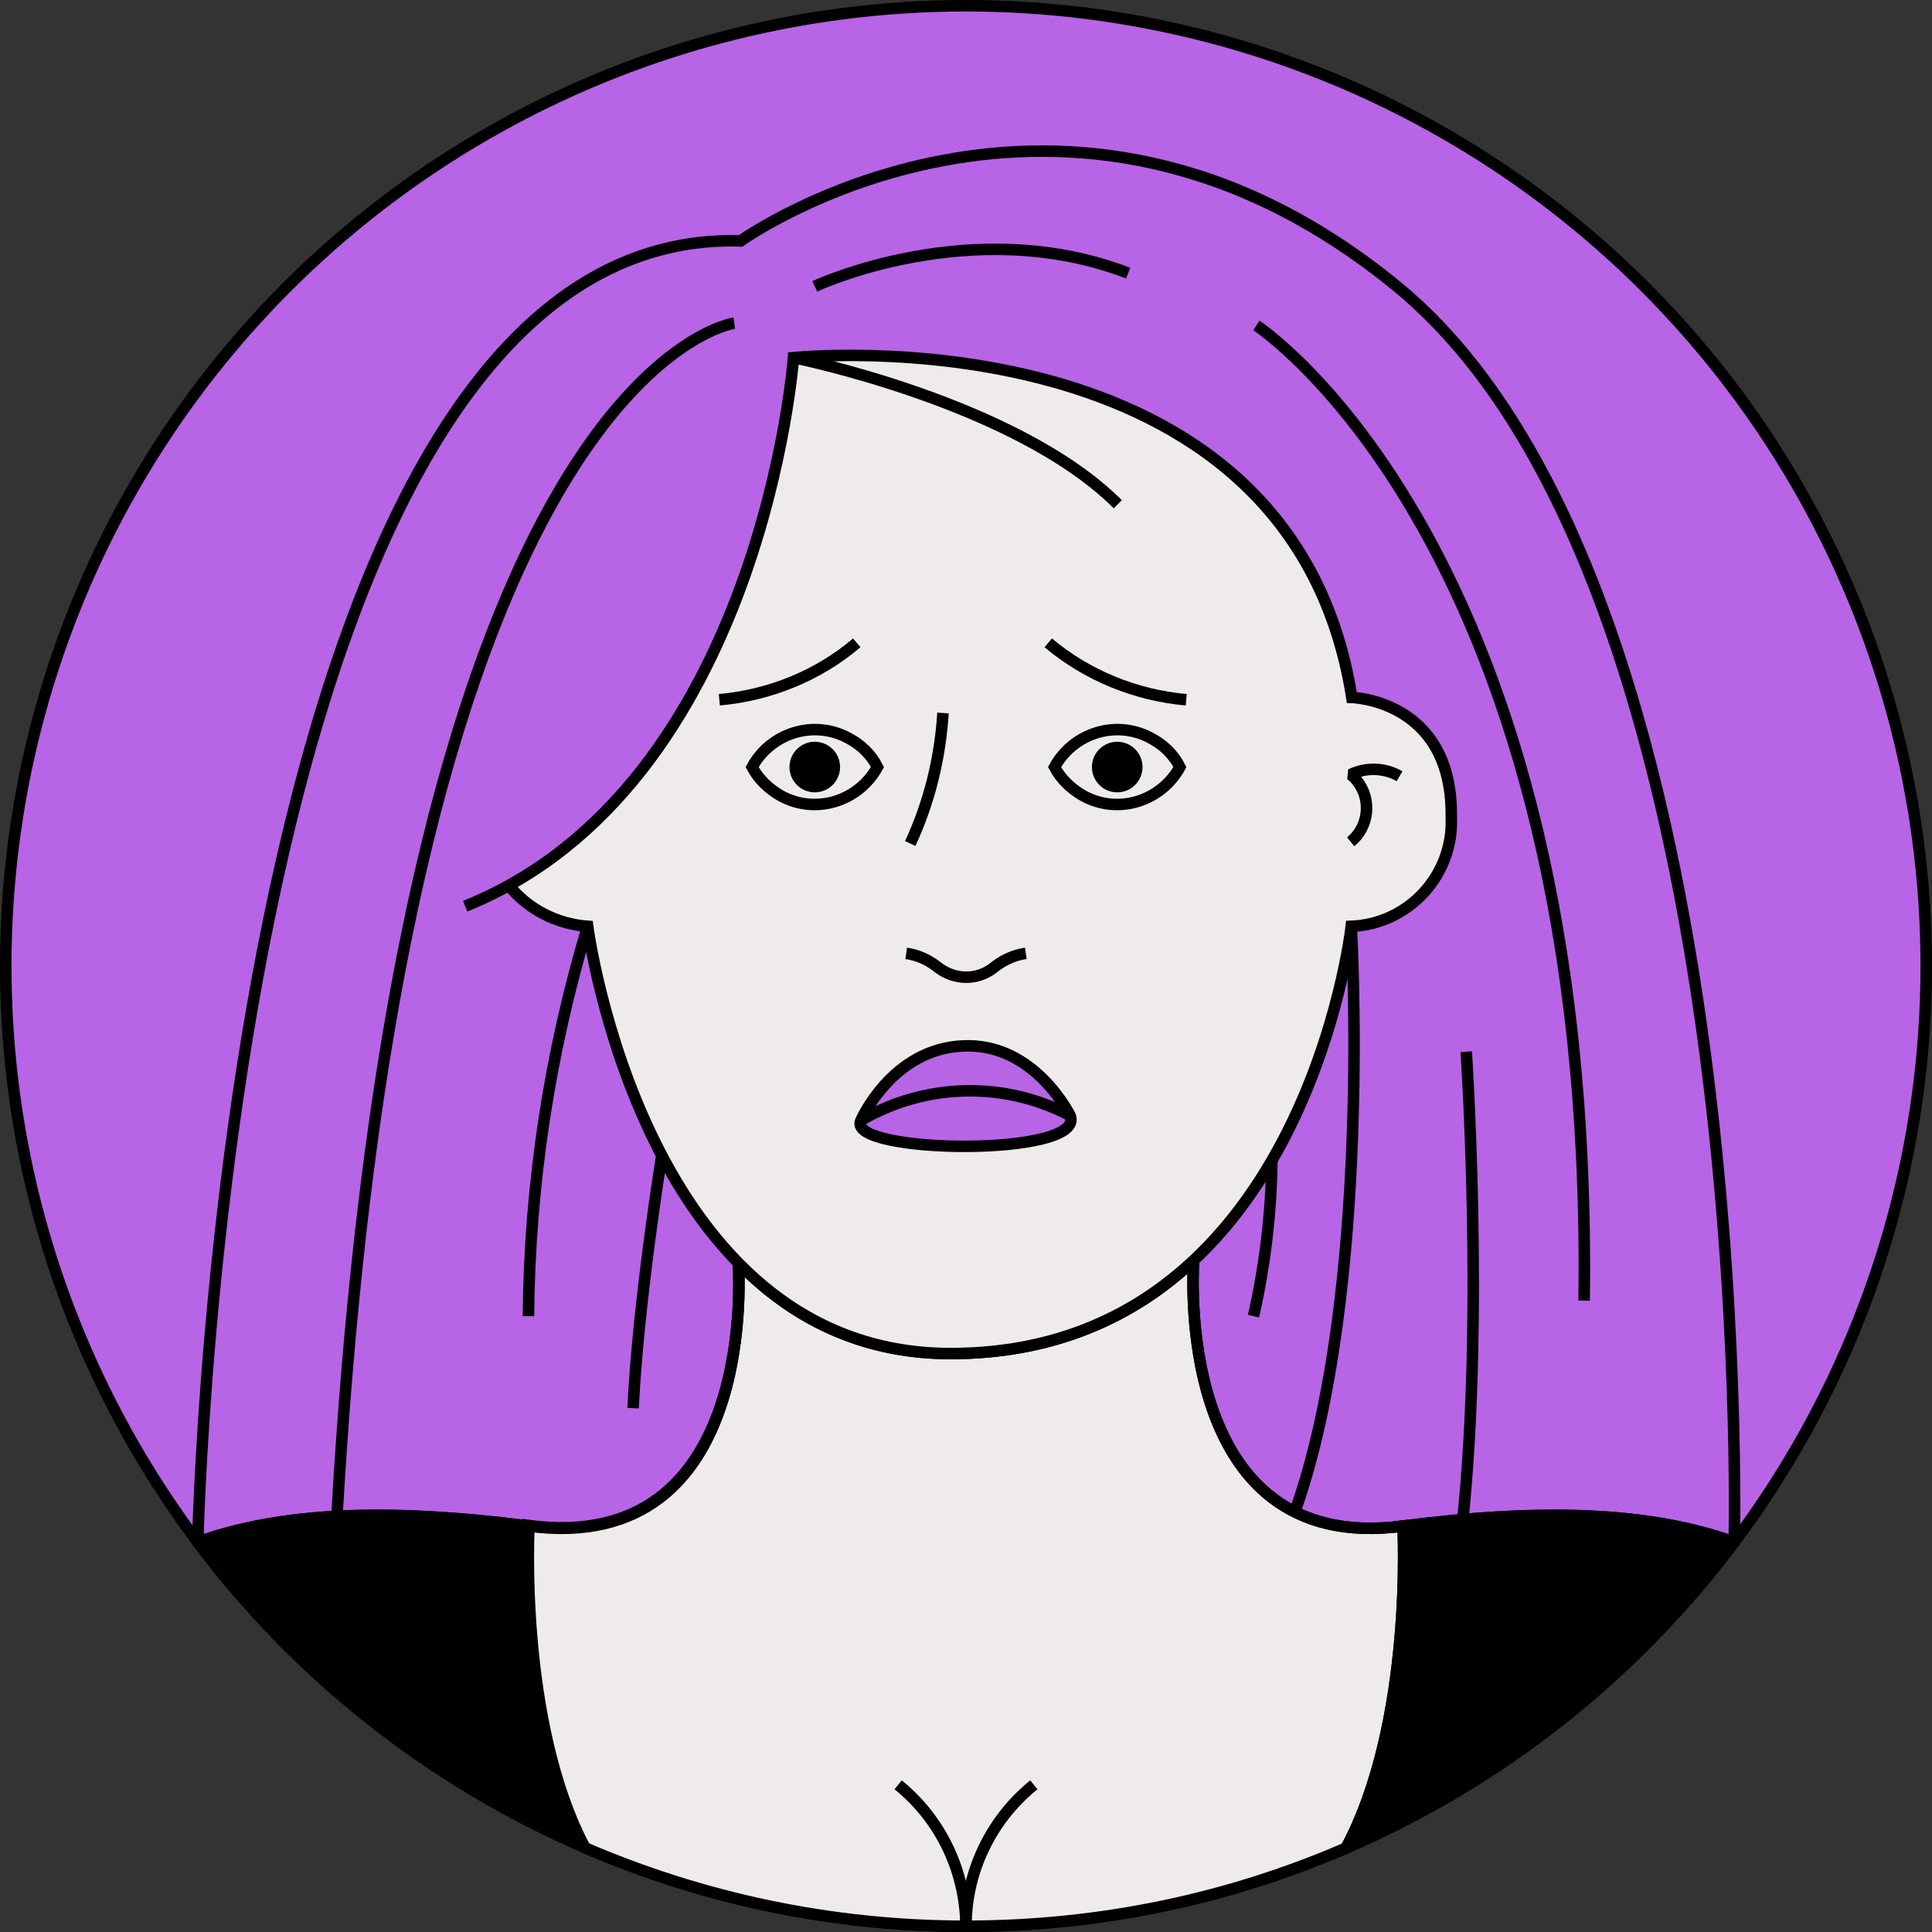 <?xml version="1.0" encoding="utf-8"?>
<!-- Generator: Adobe Illustrator 24.1.3, SVG Export Plug-In . SVG Version: 6.00 Build 0)  -->
<svg version="1.1" id="Layer_1" xmlns="http://www.w3.org/2000/svg" xmlns:xlink="http://www.w3.org/1999/xlink" x="0px" y="0px"
	 viewBox="0 0 336 336" style="enable-background:new 0 0 336 336;" xml:space="preserve">
<rect x="0" y="0" width="336" height="336" fill="#333333" stroke="none"/>
<style type="text/css">
	.st0{fill:#B864E6;stroke:#000000;stroke-width:2;stroke-miterlimit:10;}
	.st1{fill:#F0EBEB;stroke:#000000;stroke-width:2;stroke-miterlimit:10;}
	.st2{fill:none;stroke:#000000;stroke-width:2;stroke-miterlimit:10;}
	.st3{fill:none;stroke:#000000;stroke-width:2;stroke-linejoin:bevel;}
	.st4{stroke:#000000;stroke-width:2;stroke-miterlimit:10;}
</style>
<circle vector-effect="non-scaling-stroke" class="st0" cx="168" cy="168" r="167"/>
<path vector-effect="non-scaling-stroke" class="st1" d="M101.6,321.3C122,330.1,144.4,335,168,335c23.5,0,45.8-4.8,66.1-13.6c11.8-22,9.9-56,9.9-56
	c-40.5,5.4-36.4-46.2-36.4-46.2c-10.1,9.5-23.8,16.2-42.3,16.2c-15.9,0-27.9-6.5-36.9-15.8l0,0c0,0,4,51.1-36.5,45.7
	C91.9,265.4,90,299.3,101.6,321.3z"/>
<path vector-effect="non-scaling-stroke" class="st1" d="M88.5,154c3.4,4.2,8.4,6.7,13.7,7.1c0,0,9.7,74.3,63.1,74.3c61.4,0,69.7-74.3,69.7-74.3
	c10-0.4,17.8-8.9,17.4-18.9c0-0.2,0-0.4,0-0.6c0-19.9-17.3-20.3-17.3-20.3C224.4,53.2,138,62.2,138,62.2s-5.5,74.6-57.1,95.4"/>
<path vector-effect="non-scaling-stroke" class="st2" d="M34.4,268.2c0,0,4.8-229,94.4-226.3c0,0,56-40.1,114.5,8.2c62.6,51.9,58.3,218.1,58.3,218.1"/>
<path vector-effect="non-scaling-stroke" class="st2" d="M125.1,121.7c8.8-0.8,17.2-4.2,23.9-9.9"/>
<path vector-effect="non-scaling-stroke" class="st2" d="M206.3,121.7c-8.8-0.8-17.2-4.2-24-9.9"/>
<path vector-effect="non-scaling-stroke" class="st0" d="M186.1,194c0,0-6.2-12.7-18.6-12.1c-12.4,0.5-17.8,13-17.8,13C147.1,200.7,189.1,201.3,186.1,194z"/>
<path vector-effect="non-scaling-stroke" class="st2" d="M235,161.1c0,0,3.8,63.6-9.8,101.8"/>
<path vector-effect="non-scaling-stroke" class="st2" d="M218,228.9c2-8.8,3.1-18,3.2-27.1"/>
<path vector-effect="non-scaling-stroke" class="st2" d="M102.2,161.1c-6.6,22-10.1,44.8-10.3,67.8"/>
<path vector-effect="non-scaling-stroke" class="st2" d="M115.1,200.9c0,0-4.1,25.3-5,44"/>
<path vector-effect="non-scaling-stroke" class="st2" d="M58.6,263.7C70,64,127.7,56.2,127.7,56.2"/>
<path vector-effect="non-scaling-stroke" class="st2" d="M218.5,56.6c0,0,58.8,38.3,57,169.6"/>
<path vector-effect="non-scaling-stroke" class="st2" d="M255,182.9c0,0,3.1,46.1-0.6,81.4"/>
<path vector-effect="non-scaling-stroke" class="st2" d="M141.7,49.8c0,0,27.2-12.8,54.5-2.3"/>
<path vector-effect="non-scaling-stroke" class="st2" d="M149.8,194.8c11.2-6.5,24.9-6.8,36.3-0.8"/>
<path vector-effect="non-scaling-stroke" class="st2" d="M164,124c-0.5,7.9-2.4,15.6-5.7,22.7"/>
<path vector-effect="non-scaling-stroke" class="st2" d="M178.4,165.8c-2.1,0.3-4,1.2-5.6,2.5c-2.8,2.2-6.7,2.2-9.6,0c-1.6-1.3-3.5-2.2-5.6-2.5"/>
<path vector-effect="non-scaling-stroke" class="st2" d="M138,62.2c0,0,38.6,7.7,56.4,25.5"/>
<path vector-effect="non-scaling-stroke" class="st3" d="M234.9,146.4c3.2-2.6,3.7-7.4,1.1-10.6c-0.3-0.4-0.7-0.8-1.1-1.1c2.7-1.3,5.9-1.2,8.5,0.3"/>
<circle cx="141.7" cy="133.4" r="4.4"/>
<path vector-effect="non-scaling-stroke" class="st2" d="M152.6,133.4c-3.3,6-10.8,8.3-16.8,5c-2.1-1.2-3.9-2.9-5-5c3.3-6,10.8-8.3,16.8-5
	C149.7,129.5,151.5,131.2,152.6,133.4z"/>
<circle cx="194.3" cy="133.4" r="4.4"/>
<path vector-effect="non-scaling-stroke" class="st2" d="M205.2,133.4c-3.3,6-10.8,8.3-16.8,5c-2.1-1.2-3.9-2.9-5-5c3.3-6,10.8-8.3,16.8-5
	C202.3,129.5,204.1,131.2,205.2,133.4z"/>
<path vector-effect="non-scaling-stroke" class="st2" d="M168,335c0-9.6,4.4-18.6,11.8-24.6"/>
<path vector-effect="non-scaling-stroke" class="st2" d="M168,335c-0.1-9.6-4.4-18.6-11.8-24.6"/>
<path vector-effect="non-scaling-stroke" class="st2" d="M128.4,219.7c0,0,4,51.1-36.5,45.7c-25.2-3.2-43.2-2.3-57.5,2.8"/>
<path vector-effect="non-scaling-stroke" class="st2" d="M207.6,219.2c0,0-4.1,51.6,36.4,46.2c25.2-3.2,43.3-2.3,57.6,2.8"/>
<path vector-effect="non-scaling-stroke" class="st4" d="M34.4,268.2c17.3,23.1,40.5,41.5,67.3,53.1c-11.6-22-9.7-55.9-9.7-55.9C66.7,262.2,48.7,263.1,34.4,268.2z"/>
<path vector-effect="non-scaling-stroke" class="st4" d="M234.1,321.4c26.9-11.6,50.1-30.1,67.5-53.2c-14.3-5.1-32.4-6-57.6-2.8C244,265.4,245.9,299.4,234.1,321.4z"/>
</svg>

